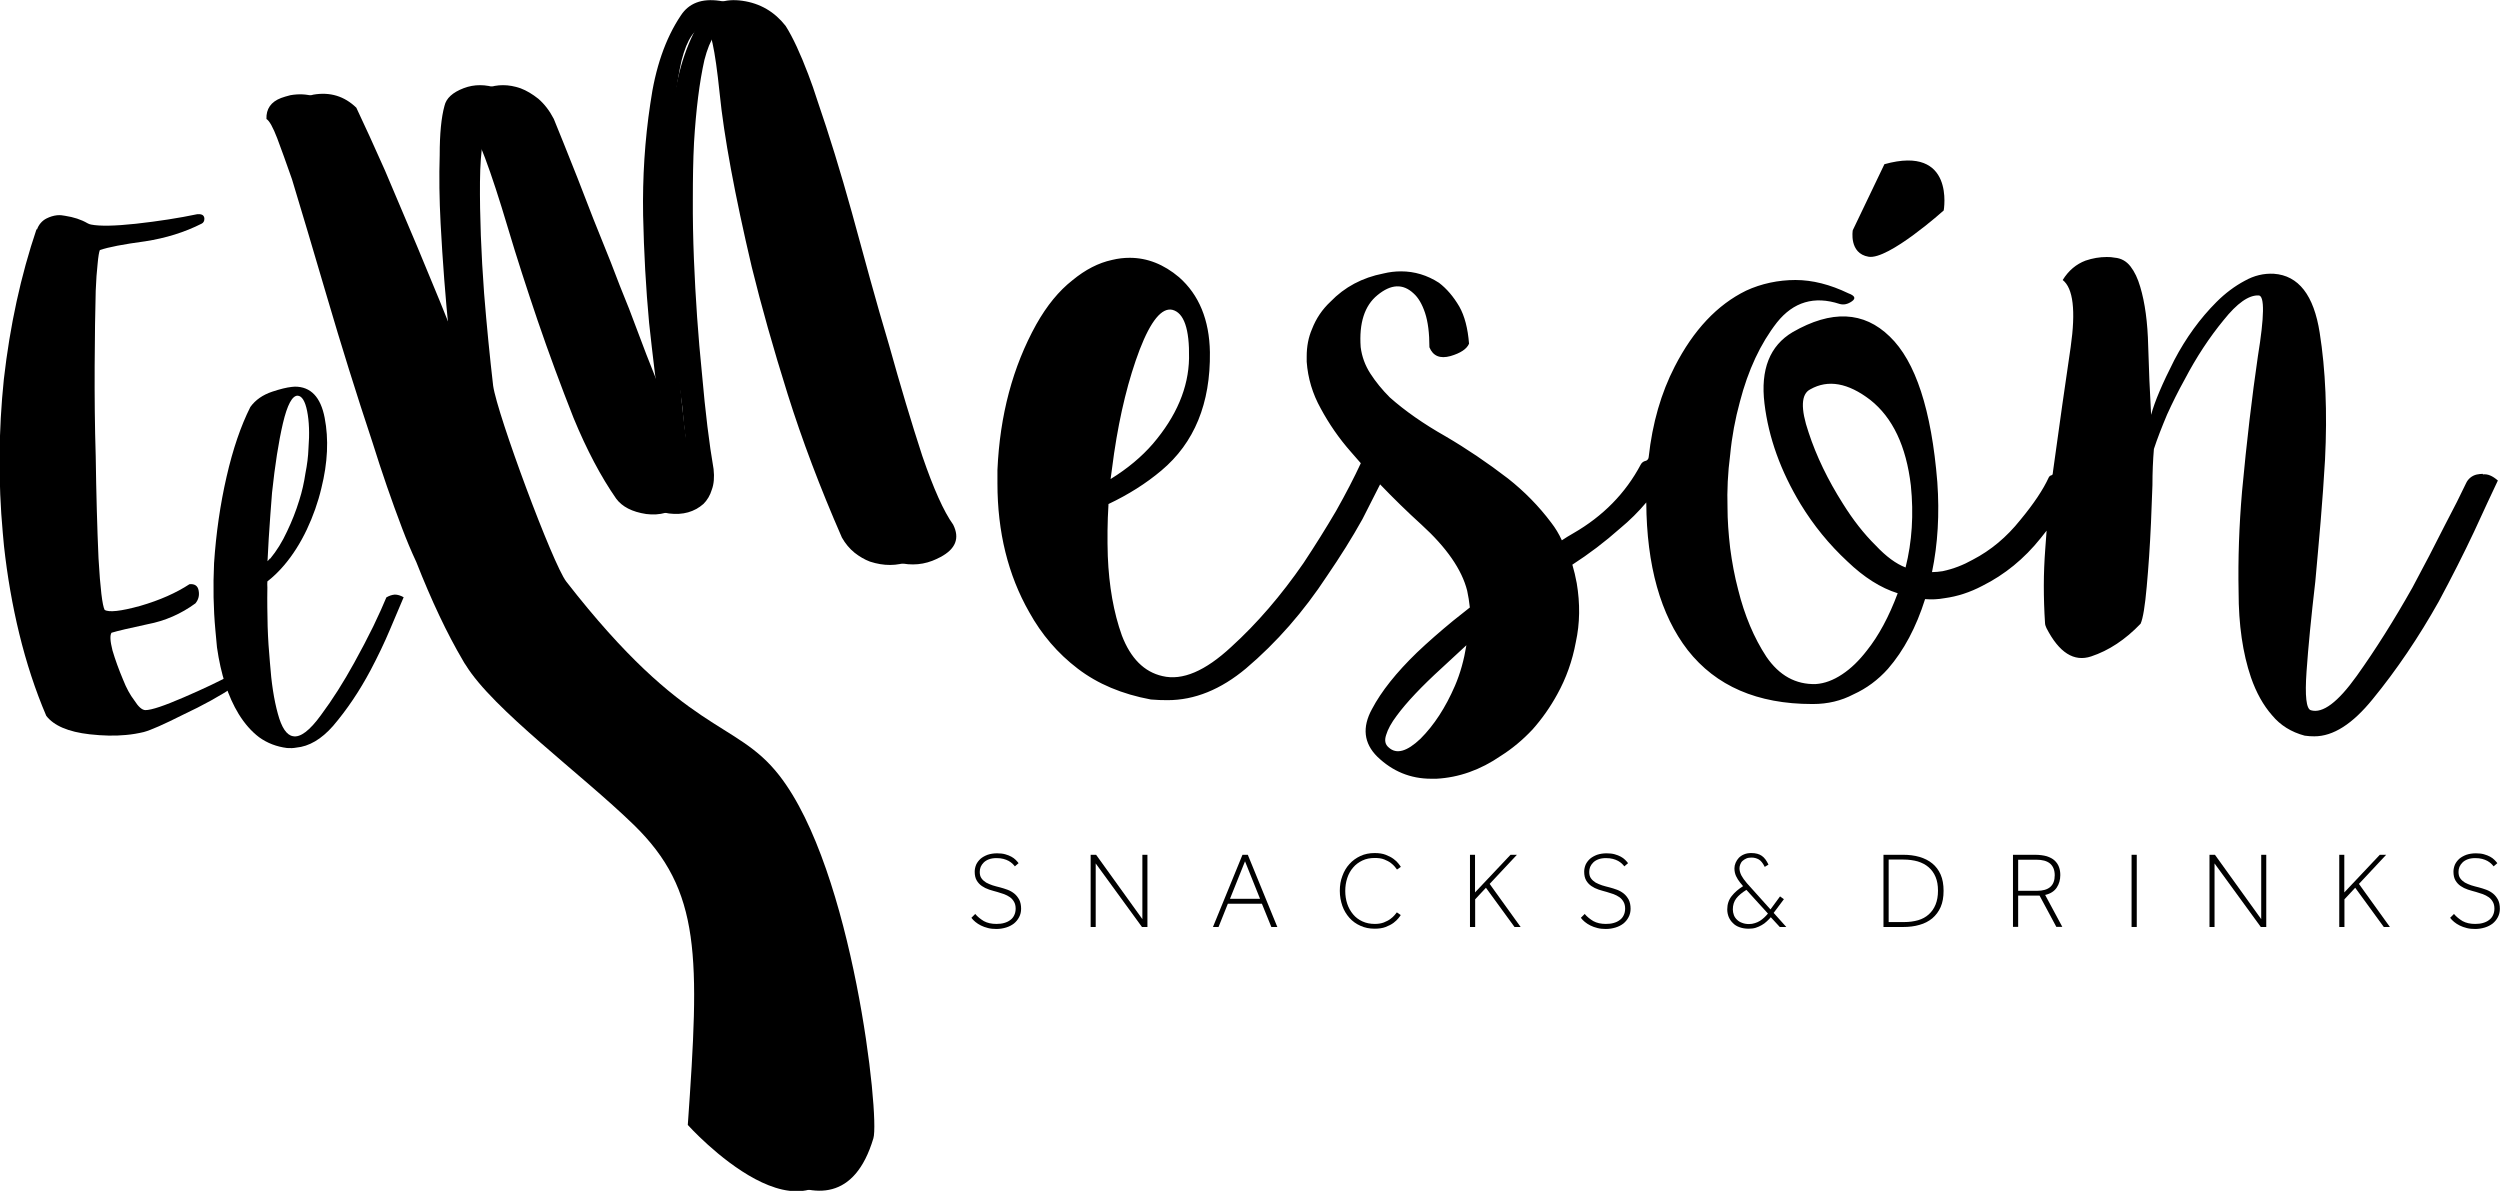 <?xml version="1.0" encoding="UTF-8"?><svg id="Capa_2" xmlns="http://www.w3.org/2000/svg" viewBox="0 0 188.03 89.57"><g id="Capa_1-2"><g><path d="M186.74,35.64c-.15,0-.31,.02-.46,.05-.35,.08-.65,.32-.8,.65-.39,.83-.92,1.88-1.59,3.15-.75,1.5-1.57,3.07-2.45,4.71-1.37,2.43-2.76,4.64-4.18,6.63-1.42,1.99-2.57,2.85-3.45,2.59-.35-.09-.46-1.06-.33-2.92,.13-1.86,.35-4.11,.66-6.77,.13-1.46,.27-2.96,.4-4.51,.13-1.55,.24-3.1,.33-4.64,.18-3.58,.04-6.77-.4-9.55-.44-2.83-1.59-4.31-3.45-4.44-.75-.04-1.48,.13-2.19,.53-.75,.4-1.46,.93-2.12,1.59-1.24,1.24-2.3,2.7-3.18,4.38-.88,1.73-1.47,3.1-1.74,4.11-.1-1.73-.17-3.45-.22-5.18-.04-1.77-.24-3.25-.6-4.45-.18-.62-.42-1.13-.73-1.53-.31-.4-.71-.62-1.19-.66-.18-.04-.38-.05-.6-.05-.53,0-1.06,.09-1.59,.27-.71,.27-1.28,.75-1.72,1.46,.79,.62,.99,2.3,.6,5.04-.4,2.7-.84,5.8-1.32,9.29-.01,.08-.02,.16-.03,.24,0,.06-.05,.11-.11,.12h0c-.08,.02-.15,.08-.19,.16-.41,.9-1.12,1.97-2.14,3.2-1.02,1.28-2.21,2.28-3.58,2.99-.71,.4-1.46,.69-2.26,.86-.27,.04-.53,.07-.8,.07,.44-2.12,.57-4.38,.4-6.77-.44-5.44-1.64-9.09-3.58-10.95-1.95-1.9-4.38-2.01-7.3-.33-1.72,1.02-2.43,2.81-2.12,5.37,.31,2.57,1.22,5.09,2.72,7.57,.97,1.59,2.14,3.03,3.52,4.31,1.24,1.19,2.5,1.99,3.78,2.39-.66,1.77-1.44,3.21-2.32,4.31-.58,.75-1.19,1.35-1.86,1.79-.66,.44-1.33,.69-1.99,.73-1.5,.04-2.74-.64-3.71-2.06-.93-1.42-1.64-3.1-2.12-5.04-.27-1.02-.46-2.06-.6-3.12-.13-1.11-.2-2.12-.2-3.05-.04-1.28,.02-2.61,.2-3.98,.13-1.37,.38-2.7,.73-3.98,.62-2.39,1.55-4.38,2.79-5.97,1.24-1.55,2.81-2.01,4.71-1.39,.31,.09,.62,.02,.93-.2,.31-.22,.22-.42-.27-.6-1.37-.66-2.7-1-3.98-1s-2.57,.27-3.71,.8c-2.17,1.06-3.96,2.96-5.37,5.71-1.02,1.98-1.68,4.25-1.96,6.82-.01,.13-.11,.25-.24,.28,0,0-.01,0-.02,0-.14,.04-.26,.13-.33,.26-1.15,2.17-2.84,3.89-5.08,5.18-.31,.18-.6,.35-.86,.53-.22-.49-.49-.93-.8-1.33-.93-1.24-2.01-2.34-3.25-3.32-1.55-1.19-3.12-2.25-4.71-3.18-1.64-.93-3.03-1.9-4.18-2.92-.57-.57-1.06-1.17-1.46-1.79-.4-.62-.64-1.28-.73-1.99-.13-1.81,.29-3.12,1.26-3.91,1.02-.84,1.92-.88,2.72-.13,.35,.31,.64,.8,.86,1.46,.22,.66,.33,1.53,.33,2.59,.27,.66,.8,.88,1.59,.66,.75-.22,1.22-.53,1.39-.93-.09-1.15-.33-2.08-.73-2.79-.44-.75-.95-1.35-1.53-1.79-.88-.57-1.84-.86-2.85-.86-.44,0-.88,.05-1.33,.16-1.59,.31-2.92,1.02-3.98,2.12-.62,.58-1.08,1.26-1.39,2.06-.27,.62-.4,1.31-.4,2.06v.4c.09,1.24,.44,2.41,1.06,3.52,.62,1.15,1.37,2.24,2.26,3.25,.25,.29,.5,.57,.75,.86,0,0,0,0,0,0-.49,1.06-1.11,2.26-1.86,3.59-.75,1.28-1.57,2.59-2.45,3.92-1.68,2.43-3.49,4.54-5.44,6.31-1.95,1.81-3.67,2.55-5.17,2.19-1.37-.31-2.39-1.33-3.05-3.05-.62-1.73-.97-3.72-1.06-5.97-.04-1.28-.03-2.57,.05-3.85v-.07c1.5-.71,2.83-1.55,3.98-2.52,2.48-2.08,3.7-5.05,3.65-8.9-.04-2.43-.82-4.32-2.32-5.64-1.15-.97-2.39-1.46-3.71-1.46-.44,0-.88,.05-1.33,.16-1.02,.22-2.01,.73-2.98,1.53-1.02,.8-1.92,1.9-2.72,3.32-1.77,3.19-2.74,6.83-2.92,10.95v1c0,3.67,.8,6.9,2.39,9.69,.93,1.68,2.14,3.1,3.65,4.25,1.5,1.15,3.34,1.92,5.5,2.32,.44,.04,.86,.05,1.26,.05,2.03,0,4-.8,5.9-2.39,2.3-1.95,4.33-4.27,6.1-6.97,.97-1.42,1.86-2.83,2.65-4.25,.48-.93,.92-1.8,1.33-2.62,1.01,1.05,2.04,2.06,3.1,3.02,1.9,1.73,3.05,3.39,3.45,4.98,.09,.4,.15,.82,.2,1.26l-1.26,1c-.97,.8-1.88,1.59-2.72,2.39-1.55,1.5-2.68,2.92-3.38,4.25-.75,1.37-.62,2.57,.4,3.58,1.15,1.11,2.5,1.66,4.05,1.66h.4c1.68-.09,3.3-.66,4.84-1.72,.84-.53,1.64-1.19,2.39-1.99,.71-.8,1.33-1.68,1.86-2.65,.66-1.19,1.13-2.5,1.39-3.91,.31-1.41,.33-2.9,.07-4.44-.09-.49-.2-.95-.33-1.39,1.24-.8,2.43-1.7,3.58-2.72,.74-.61,1.4-1.27,1.98-1.96,.03,4.75,1.07,8.46,3.12,11.11,2.12,2.7,5.24,4.05,9.35,4.05h.07c1.11,0,2.12-.24,3.05-.73,.97-.44,1.84-1.08,2.59-1.92,1.19-1.37,2.12-3.12,2.79-5.24,.49,.04,.97,.02,1.46-.07,.97-.13,1.92-.44,2.85-.93,1.68-.84,3.14-2.03,4.38-3.58,.15-.19,.3-.38,.45-.57-.04,.45-.07,.91-.1,1.36-.07,.93-.11,1.86-.11,2.79s.03,1.87,.09,2.78c0,.14,.05,.27,.11,.4,.95,1.85,2.07,2.56,3.36,2.13,1.33-.44,2.57-1.26,3.72-2.46,.18-.4,.33-1.33,.46-2.79,.13-1.42,.24-3.01,.32-4.78,.04-.93,.07-1.88,.11-2.85,0-.97,.04-1.88,.11-2.72,.26-.8,.6-1.66,.99-2.59,.4-.88,.84-1.77,1.33-2.65,.88-1.68,1.86-3.16,2.92-4.45,1.02-1.28,1.9-1.9,2.65-1.86,.44,.04,.42,1.57-.07,4.58-.44,3.01-.84,6.39-1.19,10.15-.22,2.57-.31,5.09-.26,7.56,0,2.48,.31,4.62,.93,6.44,.4,1.15,.93,2.1,1.59,2.85,.62,.75,1.44,1.26,2.45,1.53,.26,.04,.51,.05,.73,.05,1.42,0,2.87-.93,4.38-2.79,1.81-2.21,3.47-4.67,4.98-7.36,.97-1.81,1.86-3.56,2.65-5.24,.75-1.64,1.35-2.92,1.79-3.85-.4-.35-.77-.51-1.13-.46Zm-102.94-1.59c.44-2.96,1.08-5.55,1.92-7.76,.84-2.17,1.66-3.16,2.45-2.99,.88,.22,1.3,1.44,1.26,3.65-.04,2.21-.95,4.36-2.72,6.43-.84,.97-1.9,1.86-3.18,2.65,.09-.66,.18-1.33,.27-1.99Zm25.63,17.53c-.71,1.64-1.57,2.96-2.59,3.98-1.02,.97-1.81,1.19-2.39,.66-.27-.22-.33-.53-.2-.93,.13-.44,.4-.93,.8-1.46,.75-1.02,1.88-2.21,3.38-3.58,.62-.57,1.24-1.15,1.86-1.72-.18,1.11-.46,2.12-.86,3.05Zm33.89-8.9c-.71-.27-1.46-.82-2.25-1.66-.89-.88-1.7-1.92-2.45-3.12-1.15-1.81-2.01-3.6-2.59-5.37-.62-1.81-.57-2.9,.13-3.25,1.33-.75,2.83-.49,4.51,.8,1.68,1.33,2.7,3.47,3.05,6.44,.22,2.17,.09,4.22-.4,6.17Z"/><path d="M141.73,12.35l-2.38,4.97s-.3,1.74,1.19,1.99c1.49,.25,5.65-3.48,5.65-3.48,0,0,.89-4.97-4.46-3.48Z"/><path d="M34.61,26.45c-.94-2.37-2.02-5.02-3.24-7.93-.82-1.94-1.63-3.84-2.42-5.71-.82-1.85-1.54-3.42-2.15-4.71-.9-.87-1.98-1.2-3.24-.98-.28,.07-.51,.14-.7,.21-.76,.29-1.13,.82-1.1,1.58,.22,.13,.49,.62,.81,1.45,.3,.8,.67,1.82,1.11,3.08,.72,2.37,1.6,5.33,2.64,8.87,1.05,3.58,2.19,7.24,3.43,10.97,.69,2.21,1.43,4.35,2.22,6.43,.33,.87,.68,1.71,1.06,2.52,1.14,2.9,2.31,5.38,3.52,7.43,.06,.12,.13,.22,.2,.32,2.04,3.33,8.71,8.2,12.63,12.01,5.1,4.96,4.96,9.92,4.07,22.58,0,0,9.42,10.49,12.24,1.04,.49-1.63-1.53-20.18-7.08-27.29-3.33-4.27-6.96-2.93-16.02-14.58-1-1.28-5.19-12.55-5.5-14.73-.25-2.16-.48-4.47-.68-6.95-.22-2.99-.33-5.79-.31-8.39,.03-2.56,.28-3.89,.76-3.99,.15-.06,.34,.11,.58,.5,.23,.39,.49,.94,.76,1.66,.5,1.33,1.07,3.08,1.72,5.26,.66,2.22,1.41,4.53,2.23,6.95,.85,2.49,1.76,4.94,2.71,7.35,.99,2.4,2.06,4.42,3.2,6.06,.45,.61,1.2,1,2.26,1.16,1.05,.13,1.91-.12,2.59-.72,.28-.28,.5-.64,.63-1.08,.15-.4,.2-.92,.13-1.54-.33-1.91-.62-4.29-.87-7.14-.29-2.83-.49-5.72-.61-8.67-.06-1.54-.09-3.04-.08-4.51,0-1.51,.02-2.93,.09-4.25,.15-2.48,.41-4.55,.78-6.2,.42-1.63,1.01-2.48,1.76-2.55,.4,.02,.76,1.68,1.1,4.97,.33,3.29,1.14,7.66,2.42,13.11,.72,2.93,1.62,6.12,2.7,9.56,1.08,3.44,2.44,7.04,4.08,10.79,.26,.46,.58,.84,.95,1.14,.37,.29,.76,.52,1.16,.67,1.04,.34,2.03,.34,2.97-.02,.19-.07,.39-.17,.61-.28,1.15-.61,1.47-1.42,.96-2.44-.71-.99-1.48-2.71-2.32-5.16-.82-2.51-1.65-5.29-2.5-8.34-.49-1.63-.96-3.29-1.43-4.98-.46-1.69-.92-3.35-1.37-5-.85-3.06-1.71-5.85-2.58-8.38-.23-.73-.47-1.41-.7-2.01-.59-1.55-1.15-2.77-1.7-3.64-.84-1.07-1.92-1.7-3.25-1.89-1.33-.19-2.3,.18-2.9,1.1-1.17,1.74-1.93,3.96-2.3,6.65-.41,2.71-.59,5.51-.54,8.39,.06,2.79,.21,5.49,.45,8.08,.28,2.58,.54,4.69,.77,6.34,.07,.88,.15,1.59,.22,2.13,.02,.51,0,.82-.04,.93-.05-.02-.36-.71-.91-2.06-.55-1.35-1.21-3.01-1.98-4.97l-1.29-3.41c-.48-1.16-.93-2.33-1.38-3.51-.92-2.25-1.75-4.36-2.5-6.33-.79-2-1.39-3.48-1.79-4.46-.32-.62-.71-1.12-1.16-1.51-.44-.35-.89-.62-1.34-.79-.9-.31-1.75-.31-2.54-.01-.84,.32-1.32,.76-1.45,1.33-.24,.87-1.26,1.51-1.26,3.11-.05,1.58-.02,3.21,.08,5.08,.15,2.8-.12,6.45,.15,9.12"/><g><path d="M2.78,17.27c.12-.36,.38-.67,.72-.84,.26-.13,.52-.21,.79-.24,.22-.02,.41,0,.6,.04,.65,.1,1.21,.28,1.69,.56,.08,.05,.18,.08,.27,.1,.66,.13,1.78,.11,3.36-.06,1.71-.19,3.25-.43,4.63-.72,.01,0,.03,0,.04,0,.15-.01,.26,.01,.35,.06,.08,.05,.13,.14,.14,.24v.05s0,0,0,0c.01,.15-.07,.3-.2,.36-1.28,.65-2.7,1.09-4.25,1.33-1.64,.22-2.78,.44-3.41,.66-.06,.14-.12,.49-.17,1.06-.06,.54-.11,1.2-.14,2-.04,1.53-.07,3.41-.08,5.66-.01,2.25,.01,4.52,.08,6.79,.04,2.84,.11,5.4,.21,7.67,.13,2.27,.29,3.56,.46,3.88,.31,.2,1.2,.11,2.68-.3,1.48-.43,2.71-.98,3.7-1.63,.39-.04,.63,.12,.69,.48,.07,.36-.01,.68-.24,.96-1.08,.79-2.28,1.32-3.6,1.57-1.35,.29-2.25,.5-2.71,.64-.13,.18-.11,.62,.07,1.33,.21,.71,.48,1.45,.8,2.21,.24,.61,.52,1.13,.85,1.56,.3,.47,.57,.71,.82,.72,.47,0,1.43-.33,2.89-.96,1.46-.63,2.71-1.22,3.74-1.78,.08,.09,.15,.22,.2,.38,.05,.16,.01,.35-.11,.56-1.09,.73-2.38,1.44-3.87,2.14-1.45,.73-2.44,1.17-2.97,1.31-.42,.1-.87,.18-1.34,.22-.83,.08-1.73,.06-2.72-.05-1.61-.18-2.7-.65-3.27-1.39-.83-1.94-1.5-4-2.03-6.17-.52-2.14-.9-4.33-1.15-6.6l-.09-.98c-.35-3.84-.32-7.7,.08-11.57,.46-4.04,1.28-7.8,2.46-11.29Z"/><path d="M20.11,44.19c-.02,1.02,0,1.99,.02,2.93,.03,.94,.09,1.83,.17,2.69,.11,1.55,.31,2.84,.6,3.88,.28,1.04,.66,1.6,1.13,1.68,.55,.12,1.26-.41,2.12-1.6,.87-1.17,1.69-2.47,2.48-3.9,.53-.96,1.02-1.89,1.45-2.77,.43-.9,.76-1.63,.98-2.17,.21-.12,.41-.19,.63-.21,.22,0,.44,.07,.67,.2-.27,.64-.61,1.45-1.03,2.43-.42,1-.91,2.02-1.46,3.06-.83,1.56-1.77,2.96-2.82,4.19-.88,1-1.8,1.54-2.77,1.63-.21,.04-.44,.05-.69,.03-.79-.1-1.49-.37-2.1-.81-.58-.44-1.09-1.02-1.54-1.75-.8-1.31-1.34-2.98-1.63-5.01l-.12-1.29c-.15-1.62-.18-3.3-.1-5.04,.15-2.24,.46-4.41,.94-6.5,.48-2.1,1.08-3.84,1.79-5.25,.38-.53,.93-.91,1.64-1.15,.6-.2,1.09-.32,1.47-.36l.24-.02c1.19,0,1.94,.78,2.24,2.35,.31,1.6,.23,3.37-.25,5.29-.25,1.06-.62,2.1-1.09,3.1-.48,1.01-1.04,1.9-1.7,2.68-.39,.46-.81,.87-1.27,1.23-.01,.15-.01,.3,0,.45Zm.21-2.17c.49-.59,.91-1.27,1.27-2.05,.36-.75,.67-1.53,.92-2.35,.21-.66,.36-1.33,.46-2.01,.13-.65,.21-1.28,.23-1.88,.09-1.12,.05-2.06-.1-2.81-.15-.75-.39-1.14-.71-1.16-.41-.01-.78,.68-1.11,2.07-.33,1.42-.6,3.16-.82,5.23-.09,1.1-.17,2.25-.25,3.47-.03,.57-.06,1.13-.09,1.68,.05-.05,.11-.12,.18-.2Z"/></g><g><path d="M73.34,68.73c.18,.22,.41,.4,.66,.55,.26,.14,.57,.21,.94,.21,.21,0,.41-.02,.58-.07,.18-.05,.33-.12,.46-.22,.13-.09,.23-.21,.3-.36,.07-.14,.11-.31,.11-.5,0-.2-.04-.37-.12-.51-.08-.14-.18-.26-.31-.35-.13-.09-.28-.17-.44-.23-.17-.06-.33-.11-.5-.16-.21-.05-.41-.12-.62-.18-.21-.07-.39-.16-.55-.27-.16-.11-.29-.25-.39-.42-.1-.17-.15-.39-.15-.66,0-.18,.04-.36,.11-.53,.08-.17,.19-.31,.33-.44,.14-.12,.32-.22,.53-.3,.21-.07,.45-.11,.71-.11,.23,0,.43,.02,.61,.07,.18,.05,.33,.11,.46,.18,.13,.07,.24,.15,.33,.24,.09,.09,.16,.17,.22,.25l-.28,.24c-.05-.07-.11-.13-.19-.21-.08-.07-.17-.14-.28-.2-.11-.06-.24-.11-.39-.15-.15-.04-.32-.06-.52-.06-.22,0-.41,.03-.57,.09-.16,.06-.29,.14-.39,.24-.1,.1-.18,.21-.23,.33-.05,.12-.07,.25-.07,.38,0,.2,.04,.36,.13,.48,.09,.13,.21,.23,.35,.32,.15,.08,.31,.15,.49,.21,.18,.05,.36,.11,.55,.15,.19,.05,.38,.11,.57,.18,.19,.07,.36,.17,.51,.29,.15,.12,.27,.28,.37,.46,.09,.18,.14,.41,.14,.68,0,.23-.05,.44-.15,.63-.1,.19-.23,.35-.39,.48-.17,.13-.36,.23-.59,.3-.23,.07-.47,.11-.73,.11-.23,0-.44-.02-.63-.07-.2-.05-.37-.11-.53-.19-.16-.08-.3-.17-.42-.27-.12-.1-.22-.2-.3-.31l.28-.28Z"/><path d="M82.03,64.29h.41l3.48,4.84v-4.84h.38v5.43h-.41l-3.48-4.78v4.78h-.38v-5.43Z"/><path d="M93.46,64.29h.39l2.22,5.43h-.45l-.71-1.75h-2.56l-.7,1.75h-.42l2.22-5.43Zm1.31,3.31l-1.13-2.82-1.13,2.82h2.26Z"/><path d="M105.36,68.81c-.03,.05-.09,.14-.18,.25-.09,.11-.21,.23-.37,.35-.16,.12-.36,.22-.59,.31-.23,.09-.51,.13-.83,.13-.39,0-.75-.07-1.07-.22-.32-.14-.6-.34-.83-.6-.23-.26-.41-.56-.53-.9-.12-.35-.19-.72-.19-1.13s.06-.77,.19-1.11c.12-.34,.3-.65,.53-.9,.23-.26,.51-.46,.83-.61,.32-.15,.68-.22,1.07-.22,.32,0,.6,.04,.83,.13,.23,.09,.43,.19,.59,.31,.16,.12,.28,.23,.37,.35,.09,.11,.15,.2,.18,.25l-.29,.2s-.09-.11-.16-.21c-.07-.09-.18-.19-.31-.29-.13-.1-.3-.18-.49-.26-.2-.08-.43-.11-.71-.11-.35,0-.66,.06-.93,.19-.27,.13-.51,.3-.7,.53-.19,.22-.34,.48-.44,.79-.1,.3-.15,.63-.15,.97s.05,.67,.15,.97c.1,.3,.25,.56,.44,.79,.19,.23,.42,.4,.7,.53,.28,.13,.59,.19,.94,.19,.26,0,.48-.04,.67-.11,.19-.08,.36-.16,.49-.26,.13-.1,.24-.19,.32-.29,.08-.09,.13-.16,.17-.21l.29,.2Z"/><path d="M110.55,64.29h.39v2.83l2.67-2.83h.48l-2.05,2.19,2.33,3.24h-.46l-2.15-2.95-.81,.87v2.08h-.39v-5.43Z"/><path d="M119.18,68.73c.18,.22,.41,.4,.66,.55,.26,.14,.57,.21,.94,.21,.21,0,.41-.02,.58-.07,.18-.05,.33-.12,.46-.22,.13-.09,.23-.21,.3-.36,.07-.14,.11-.31,.11-.5,0-.2-.04-.37-.12-.51-.08-.14-.18-.26-.31-.35-.13-.09-.28-.17-.44-.23-.17-.06-.33-.11-.5-.16-.21-.05-.41-.12-.62-.18-.21-.07-.39-.16-.55-.27-.16-.11-.29-.25-.39-.42-.1-.17-.15-.39-.15-.66,0-.18,.04-.36,.11-.53,.08-.17,.19-.31,.33-.44,.14-.12,.32-.22,.53-.3,.21-.07,.45-.11,.71-.11,.23,0,.43,.02,.61,.07,.18,.05,.33,.11,.46,.18,.13,.07,.24,.15,.33,.24,.09,.09,.16,.17,.22,.25l-.28,.24c-.05-.07-.11-.13-.19-.21-.08-.07-.17-.14-.28-.2-.11-.06-.24-.11-.39-.15-.15-.04-.32-.06-.52-.06-.22,0-.41,.03-.57,.09-.16,.06-.29,.14-.39,.24-.1,.1-.18,.21-.23,.33-.05,.12-.07,.25-.07,.38,0,.2,.04,.36,.13,.48,.09,.13,.21,.23,.35,.32,.15,.08,.31,.15,.49,.21,.18,.05,.36,.11,.55,.15,.19,.05,.38,.11,.57,.18,.19,.07,.36,.17,.51,.29,.15,.12,.27,.28,.37,.46,.09,.18,.14,.41,.14,.68,0,.23-.05,.44-.15,.63-.1,.19-.23,.35-.39,.48-.17,.13-.36,.23-.59,.3-.23,.07-.47,.11-.73,.11-.23,0-.44-.02-.63-.07-.2-.05-.37-.11-.53-.19-.16-.08-.3-.17-.42-.27-.12-.1-.22-.2-.3-.31l.28-.28Z"/><path d="M133.21,68.96c-.1,.12-.21,.23-.33,.34-.11,.11-.24,.2-.38,.28-.14,.08-.29,.15-.45,.2-.16,.05-.34,.07-.54,.07-.25,0-.47-.04-.67-.11-.2-.07-.37-.17-.5-.31-.14-.13-.24-.28-.32-.46-.07-.18-.11-.36-.11-.57,0-.39,.11-.72,.33-1,.22-.28,.51-.53,.86-.75l-.23-.28c-.12-.15-.22-.31-.3-.48-.08-.18-.12-.37-.12-.58,0-.14,.03-.28,.09-.42,.06-.14,.14-.26,.24-.37,.11-.11,.24-.2,.39-.26,.16-.07,.34-.1,.55-.1,.33,0,.59,.07,.79,.21,.2,.14,.36,.36,.5,.66l-.28,.17c-.14-.28-.29-.47-.45-.56-.16-.09-.34-.14-.55-.14-.15,0-.28,.02-.39,.07-.11,.05-.2,.11-.28,.18s-.13,.16-.17,.26c-.04,.1-.06,.2-.06,.29,0,.18,.05,.36,.14,.54,.09,.17,.23,.37,.42,.59l1.77,1.97,.72-.98,.29,.21-.77,1.03,.95,1.06h-.49l-.7-.76Zm-1.86-2.03c-.34,.21-.59,.42-.76,.64-.17,.22-.26,.5-.26,.83,0,.15,.03,.29,.08,.43,.05,.13,.13,.25,.24,.35,.1,.1,.23,.18,.38,.23,.15,.06,.32,.09,.51,.09,.16,0,.31-.02,.45-.07,.14-.04,.26-.1,.38-.17,.11-.07,.22-.16,.32-.25,.1-.09,.19-.19,.28-.3l-1.61-1.77Z"/><path d="M141.66,64.29h1.48c.44,0,.85,.05,1.23,.16,.37,.11,.69,.27,.96,.49,.27,.22,.48,.5,.63,.84,.15,.34,.22,.75,.22,1.22s-.07,.88-.22,1.22c-.15,.34-.36,.62-.63,.85-.27,.22-.59,.39-.96,.49-.37,.11-.78,.16-1.23,.16h-1.48v-5.43Zm1.56,5.06c.39,0,.73-.05,1.05-.14,.31-.09,.58-.24,.8-.44,.22-.2,.39-.44,.51-.74,.12-.3,.18-.64,.18-1.04s-.06-.74-.18-1.03c-.12-.29-.3-.54-.52-.73-.23-.2-.5-.34-.82-.44-.32-.09-.68-.14-1.08-.14h-1.11v4.7h1.17Z"/><path d="M151.4,64.29h1.64c.35,0,.65,.04,.9,.11,.24,.08,.44,.18,.59,.32,.15,.14,.26,.3,.33,.49,.07,.19,.1,.39,.1,.61,0,.35-.09,.67-.27,.94-.18,.27-.47,.46-.87,.55l1.29,2.4h-.45l-1.26-2.35h-1.61v2.35h-.39v-5.43Zm1.8,2.71c.9,0,1.34-.39,1.34-1.17,0-.39-.12-.68-.35-.88-.24-.2-.58-.29-1.04-.29h-1.36v2.34h1.41Z"/><path d="M160.32,64.29h.39v5.43h-.39v-5.43Z"/><path d="M166.18,64.29h.41l3.48,4.84v-4.84h.38v5.43h-.41l-3.48-4.78v4.78h-.38v-5.43Z"/><path d="M175.93,64.29h.39v2.83l2.67-2.83h.48l-2.05,2.19,2.33,3.24h-.46l-2.15-2.95-.81,.87v2.08h-.39v-5.43Z"/><path d="M184.56,68.73c.18,.22,.41,.4,.66,.55,.26,.14,.57,.21,.94,.21,.21,0,.41-.02,.58-.07,.18-.05,.33-.12,.46-.22,.13-.09,.23-.21,.3-.36,.07-.14,.11-.31,.11-.5,0-.2-.04-.37-.12-.51-.08-.14-.18-.26-.31-.35-.13-.09-.28-.17-.44-.23-.17-.06-.33-.11-.5-.16-.21-.05-.41-.12-.62-.18-.21-.07-.39-.16-.55-.27-.16-.11-.29-.25-.39-.42-.1-.17-.15-.39-.15-.66,0-.18,.04-.36,.11-.53,.08-.17,.19-.31,.33-.44,.14-.12,.32-.22,.53-.3,.21-.07,.45-.11,.71-.11,.23,0,.43,.02,.61,.07,.18,.05,.33,.11,.46,.18,.13,.07,.24,.15,.33,.24,.09,.09,.16,.17,.22,.25l-.28,.24c-.05-.07-.11-.13-.19-.21-.08-.07-.17-.14-.28-.2-.11-.06-.24-.11-.39-.15-.15-.04-.32-.06-.52-.06-.22,0-.41,.03-.57,.09-.16,.06-.29,.14-.39,.24-.1,.1-.18,.21-.23,.33-.05,.12-.07,.25-.07,.38,0,.2,.04,.36,.13,.48,.09,.13,.21,.23,.35,.32,.15,.08,.31,.15,.49,.21,.18,.05,.36,.11,.55,.15,.19,.05,.38,.11,.57,.18,.19,.07,.36,.17,.51,.29,.15,.12,.27,.28,.37,.46,.09,.18,.14,.41,.14,.68,0,.23-.05,.44-.15,.63-.1,.19-.23,.35-.39,.48-.17,.13-.36,.23-.59,.3-.23,.07-.47,.11-.73,.11-.23,0-.44-.02-.63-.07-.2-.05-.37-.11-.53-.19-.16-.08-.3-.17-.42-.27-.12-.1-.22-.2-.3-.31l.28-.28Z"/></g><path d="M69.96,39.46c-.71-.99-1.48-2.71-2.32-5.16-.82-2.51-1.65-5.29-2.5-8.34-.49-1.63-.96-3.29-1.43-4.98-.46-1.69-.92-3.35-1.37-5-.85-3.06-1.71-5.85-2.58-8.38-.23-.73-.47-1.41-.7-2.01-.59-1.55-1.15-2.77-1.7-3.64-.84-1.07-1.92-1.7-3.25-1.89-1.33-.19-2.3,.18-2.9,1.1-1.17,1.74-1.93,3.96-2.3,6.65-.41,2.71-.59,5.51-.54,8.39,.06,2.79,.21,5.49,.45,8.08,.28,2.58,.54,4.69,.77,6.34,.07,.88,.15,1.59,.22,2.13,.02,.51,0,.82-.04,.93-.05-.02-.36-.71-.91-2.06-.55-1.35-1.21-3.01-1.98-4.97l-1.29-3.41c-.48-1.16-.93-2.33-1.38-3.51-.92-2.25-1.75-4.36-2.5-6.33-.79-2-1.39-3.48-1.79-4.46-.32-.62-.71-1.12-1.16-1.51-.44-.35-.89-.62-1.34-.79-.9-.31-1.75-.31-2.54-.01-.84,.32-1.32,.76-1.45,1.33-.24,.87-.36,2.1-.36,3.71-.05,1.58-.03,3.3,.07,5.17,.15,2.8,.36,5.54,.63,8.21,.31,2.65,.56,4.42,.76,5.3-.12-.21-.67-1.5-1.64-3.86-.94-2.37-2.02-5.02-3.24-7.93-.82-1.94-1.63-3.84-2.42-5.71-.82-1.85-1.54-3.42-2.15-4.71-.9-.87-1.98-1.2-3.24-.98-.28,.07-.51,.14-.7,.21-.76,.29-1.13,.82-1.1,1.58,.22,.13,.49,.62,.81,1.45,.3,.8,.67,1.82,1.11,3.08,.72,2.37,1.6,5.33,2.64,8.87,1.05,3.58,2.19,7.24,3.43,10.97,.69,2.21,1.43,4.35,2.22,6.43,.33,.87,.68,1.71,1.06,2.52,1.14,2.9,2.31,5.38,3.52,7.43,.06,.12,.13,.22,.2,.32,2.04,3.33,8.71,8.2,12.63,12.01,5.1,4.96,4.96,9.92,4.07,22.58,0,0,9.42,10.49,12.24,1.04,.49-1.63-1.53-20.18-7.08-27.29-3.33-4.27-6.96-2.93-16.02-14.58-1-1.28-5.19-12.55-5.5-14.73-.25-2.16-.48-4.47-.68-6.95-.22-2.99-.33-5.79-.31-8.39,.03-2.56,.28-3.89,.76-3.99,.15-.06,.34,.11,.58,.5,.23,.39,.49,.94,.76,1.66,.5,1.33,1.07,3.08,1.72,5.26,.66,2.22,1.41,4.53,2.23,6.95,.85,2.49,1.76,4.94,2.71,7.35,.99,2.4,2.06,4.42,3.2,6.06,.45,.61,1.2,1,2.26,1.16,1.05,.13,1.91-.12,2.59-.72,.28-.28,.5-.64,.63-1.08,.15-.4,.2-.92,.13-1.54-.33-1.91-.62-4.29-.87-7.14-.29-2.83-.49-5.72-.61-8.67-.06-1.54-.09-3.04-.08-4.51,0-1.51,.02-2.93,.09-4.25,.15-2.48,.41-4.55,.78-6.2,.42-1.63,1.01-2.48,1.76-2.55,.4,.02,.76,1.68,1.1,4.97,.33,3.29,1.14,7.66,2.42,13.11,.72,2.93,1.62,6.12,2.7,9.56,1.08,3.44,2.44,7.04,4.08,10.79,.26,.46,.58,.84,.95,1.14,.37,.29,.76,.52,1.16,.67,1.04,.34,2.03,.34,2.97-.02,.19-.07,.39-.17,.61-.28,1.15-.61,1.47-1.42,.96-2.44Z"/></g></g></svg>